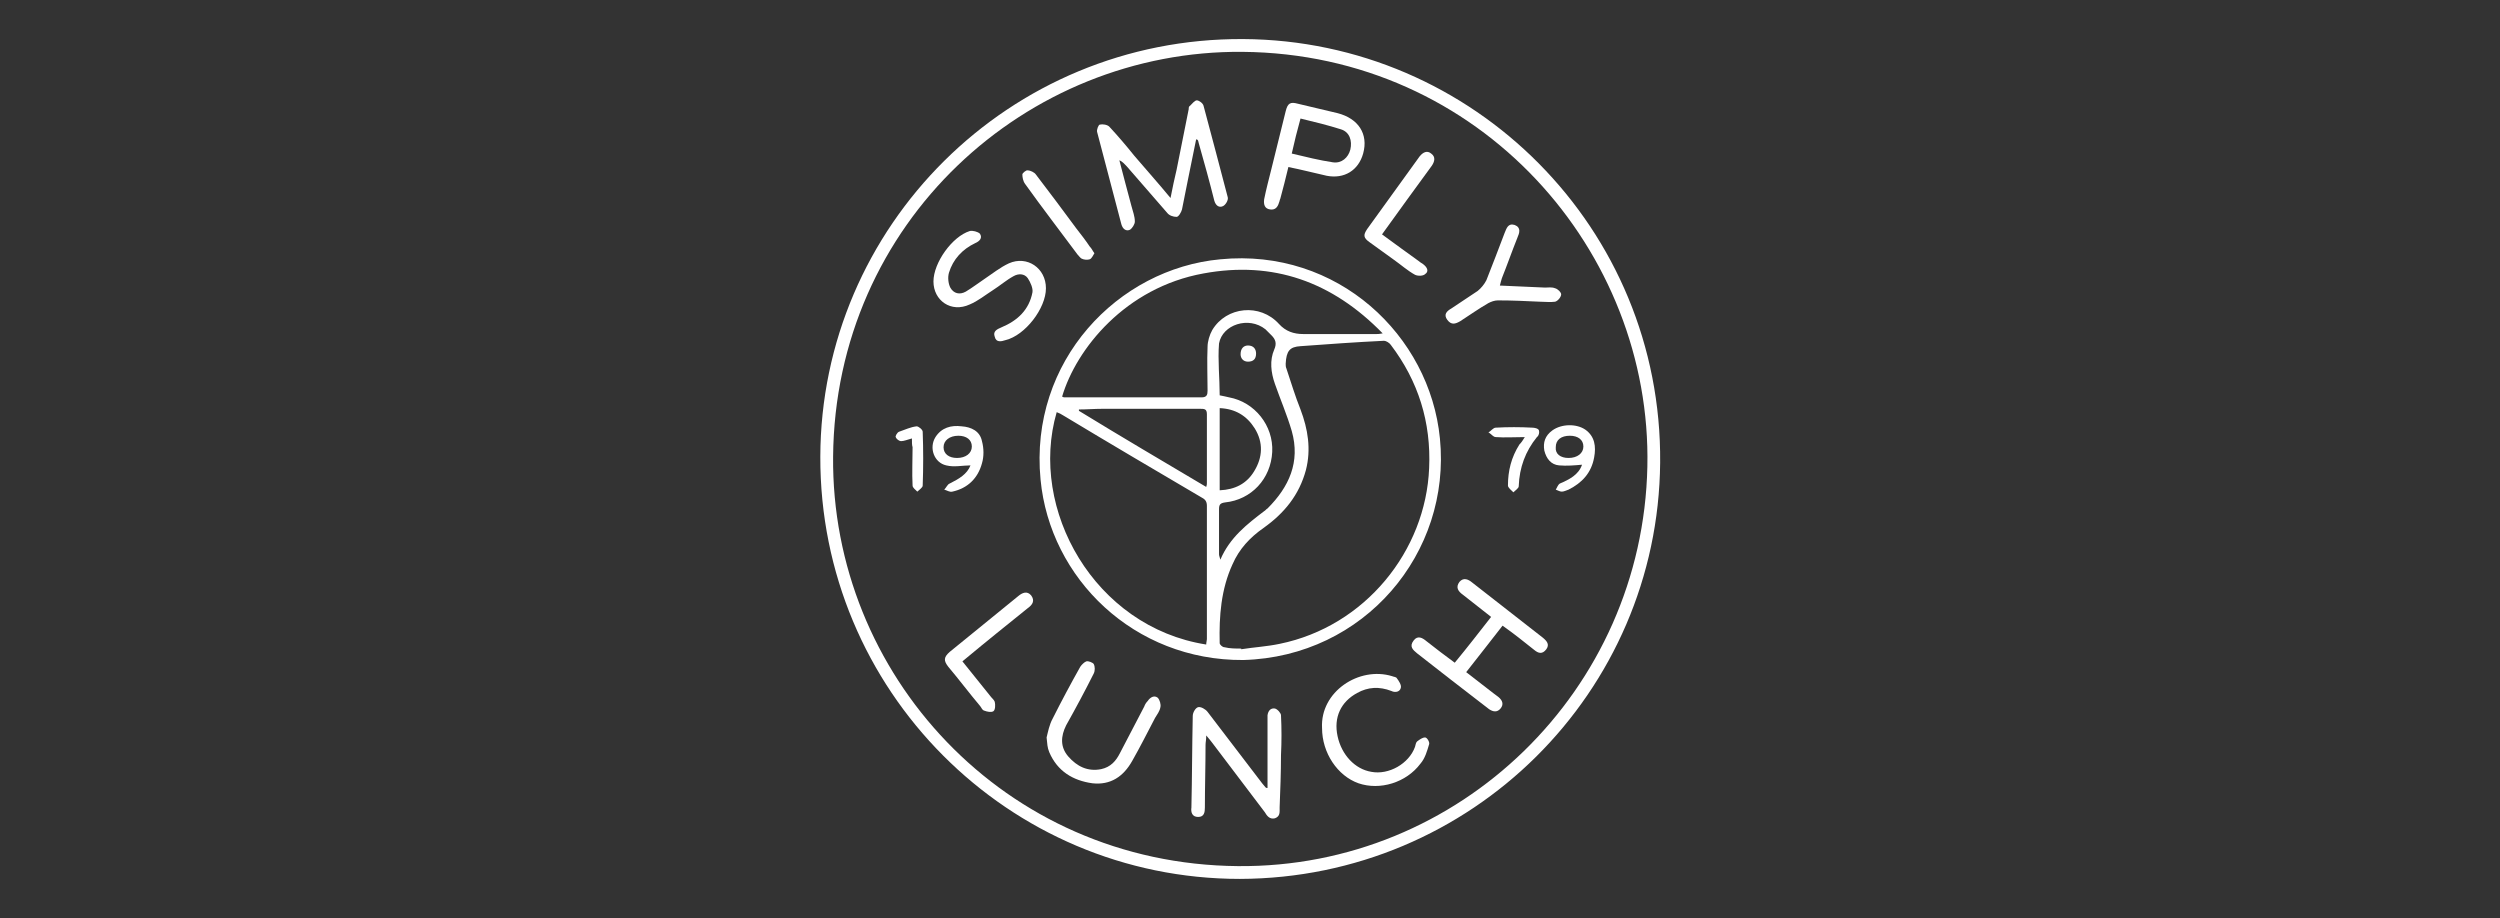 <svg width="128" height="47" viewBox="0 0 128 47" fill="none" xmlns="http://www.w3.org/2000/svg">
<rect x="0" y="0" width="128" height="47" fill="#333333" stroke="none"/>
<g clip-path="url(#clip0_1265_5573)">
<path d="M63.483 45C51.621 45 41.966 35.345 42 23.379C42.035 11.586 51.655 1.931 63.655 2C75.448 2.069 85.103 11.69 85 23.689C84.897 35.448 75.345 44.965 63.483 45ZM84.345 23.896C84.586 12.862 75.793 2.759 63.621 2.655C52.552 2.552 42.759 11.379 42.655 23.379C42.552 34.483 51.379 44.241 63.379 44.345C74.724 44.448 84.103 35.345 84.345 23.896Z" fill="white"/>
<path d="M63.655 33.793C58.069 33.828 53.758 29.621 53.276 24.552C52.689 18.483 57.241 13.759 62.483 13.276C68.483 12.69 73.207 17.172 73.724 22.448C74.31 28.31 69.862 33.621 63.655 33.793ZM63.551 33.207V33.241C64.207 33.138 64.862 33.103 65.517 32.965C69.896 32.069 73 28.207 73.172 23.965C73.276 21.621 72.621 19.517 71.207 17.655C71.138 17.552 70.965 17.448 70.862 17.448C69.414 17.517 68 17.621 66.586 17.724C66.034 17.759 65.862 17.965 65.827 18.621C65.827 18.69 65.827 18.793 65.862 18.862C66.103 19.586 66.31 20.276 66.586 20.965C66.965 21.965 67.138 23 66.862 24.069C66.517 25.345 65.758 26.276 64.689 27.034C64 27.517 63.448 28.103 63.103 28.896C62.517 30.172 62.414 31.552 62.448 32.931C62.448 33 62.586 33.138 62.689 33.138C62.965 33.207 63.276 33.207 63.551 33.207ZM61.758 33C61.758 32.897 61.793 32.793 61.793 32.724C61.793 30.448 61.793 28.172 61.793 25.896C61.793 25.655 61.689 25.552 61.483 25.448C59.138 24.069 56.793 22.69 54.448 21.276C54.345 21.207 54.207 21.138 54.103 21.103C52.655 26.069 56.034 32.103 61.758 33ZM54.379 20.31C54.414 20.31 54.448 20.345 54.483 20.345C56.827 20.345 59.172 20.345 61.517 20.345C61.793 20.345 61.827 20.207 61.827 20C61.827 19.241 61.793 18.517 61.827 17.759C61.827 17.483 61.931 17.138 62.069 16.896C62.793 15.69 64.517 15.517 65.483 16.586C65.827 16.965 66.241 17.103 66.724 17.103C67.965 17.103 69.241 17.103 70.483 17.103C70.552 17.103 70.621 17.103 70.793 17.069C68.207 14.414 65.172 13.345 61.62 14C57.62 14.724 55.103 17.862 54.379 20.31ZM62.448 20.241C62.62 20.276 62.793 20.31 62.931 20.345C64.241 20.586 65.207 21.793 65.138 23.138C65.069 24.517 64.069 25.586 62.724 25.724C62.483 25.759 62.414 25.828 62.414 26.069C62.414 26.828 62.414 27.621 62.414 28.379C62.414 28.448 62.448 28.517 62.483 28.655C62.965 27.517 63.862 26.828 64.724 26.172C64.793 26.138 64.827 26.069 64.896 26.034C66 24.931 66.586 23.655 66.138 22.069C65.896 21.241 65.552 20.448 65.276 19.655C65.069 19.069 65 18.448 65.241 17.896C65.379 17.586 65.31 17.379 65.103 17.172C65 17.069 64.896 16.965 64.793 16.862C63.931 16.172 62.586 16.621 62.414 17.586C62.345 18.448 62.448 19.345 62.448 20.241ZM61.758 24.931C61.793 24.828 61.793 24.793 61.793 24.724C61.793 23.552 61.793 22.379 61.793 21.207C61.793 20.931 61.655 20.931 61.448 20.931C59.793 20.931 58.103 20.931 56.448 20.931C56.034 20.931 55.655 20.965 55.241 20.965C55.241 21 55.241 21.034 55.241 21.034C57.379 22.345 59.551 23.621 61.758 24.931ZM62.448 25.103C63.241 25.069 63.827 24.759 64.207 24.138C64.655 23.414 64.689 22.655 64.241 21.931C63.827 21.276 63.241 20.931 62.448 20.896C62.448 22.31 62.448 23.69 62.448 25.103Z" fill="white"/>
<path d="M61.242 7.138C61.104 7.828 60.966 8.483 60.828 9.173C60.725 9.69 60.621 10.207 60.518 10.724C60.483 10.862 60.345 11.104 60.242 11.104C60.069 11.104 59.862 11.035 59.759 10.897C59.069 10.104 58.38 9.311 57.69 8.517C57.587 8.414 57.483 8.276 57.311 8.207C57.518 9 57.725 9.793 57.931 10.552C58.001 10.828 58.104 11.069 58.104 11.345C58.104 11.483 57.966 11.69 57.862 11.759C57.656 11.862 57.483 11.724 57.414 11.483C57.001 9.897 56.587 8.345 56.173 6.759C56.138 6.655 56.242 6.38 56.311 6.38C56.449 6.345 56.69 6.38 56.794 6.483C57.242 6.966 57.656 7.449 58.069 7.966C58.656 8.655 59.276 9.345 59.931 10.138C60.035 9.586 60.138 9.138 60.242 8.69C60.449 7.655 60.656 6.621 60.862 5.586C60.862 5.517 60.862 5.449 60.931 5.414C61.035 5.311 61.173 5.138 61.276 5.138C61.38 5.138 61.587 5.276 61.621 5.414C62.035 6.966 62.449 8.517 62.862 10.104C62.897 10.242 62.759 10.483 62.621 10.552C62.414 10.655 62.242 10.518 62.173 10.276C61.931 9.311 61.656 8.311 61.38 7.345C61.38 7.311 61.345 7.242 61.345 7.207C61.311 7.138 61.276 7.138 61.242 7.138Z" fill="white"/>
<path d="M64.897 40.345C64.897 39.207 64.897 38.104 64.897 36.966C64.897 36.862 64.897 36.759 64.897 36.621C64.931 36.379 65.069 36.242 65.276 36.276C65.414 36.31 65.587 36.517 65.587 36.621C65.621 37.31 65.621 37.966 65.587 38.655C65.587 39.552 65.552 40.448 65.517 41.345C65.517 41.586 65.552 41.793 65.276 41.897C65 41.966 64.862 41.759 64.759 41.586C63.862 40.414 62.966 39.207 62.069 38.035C62 37.931 61.897 37.828 61.759 37.655C61.759 37.897 61.724 38 61.724 38.138C61.724 39.207 61.69 40.276 61.69 41.345C61.69 41.586 61.655 41.828 61.345 41.828C61.035 41.828 60.966 41.586 61 41.345C61.035 39.793 61.035 38.242 61.069 36.655C61.069 36.483 61.207 36.242 61.345 36.207C61.483 36.172 61.724 36.31 61.828 36.448C62.759 37.655 63.69 38.897 64.621 40.104C64.69 40.172 64.724 40.242 64.793 40.31C64.828 40.345 64.862 40.345 64.897 40.345Z" fill="white"/>
<path d="M76.345 31.586C75.862 31.207 75.379 30.828 74.897 30.448C74.655 30.276 74.517 30.069 74.724 29.793C74.931 29.552 75.172 29.655 75.379 29.828C76.586 30.759 77.793 31.724 79 32.655C79.207 32.828 79.345 33 79.172 33.241C78.965 33.517 78.758 33.448 78.552 33.276C78.034 32.862 77.517 32.448 76.931 32.034C76.31 32.828 75.724 33.586 75.069 34.414C75.552 34.793 76 35.138 76.448 35.483C76.552 35.552 76.621 35.621 76.724 35.69C76.931 35.862 77 36.069 76.828 36.276C76.655 36.483 76.448 36.448 76.241 36.31C75.586 35.793 74.931 35.31 74.276 34.793C73.69 34.345 73.138 33.896 72.552 33.448C72.345 33.276 72.138 33.103 72.379 32.793C72.586 32.517 72.828 32.655 73.034 32.828C73.517 33.207 73.965 33.552 74.483 33.931C75.138 33.138 75.724 32.379 76.345 31.586Z" fill="white"/>
<path d="M65.965 8.552C65.828 9.138 65.689 9.655 65.552 10.172C65.517 10.241 65.517 10.31 65.483 10.379C65.414 10.621 65.276 10.759 65.034 10.724C64.758 10.69 64.689 10.483 64.724 10.207C64.828 9.69 64.965 9.172 65.103 8.621C65.345 7.655 65.586 6.655 65.828 5.69C65.931 5.276 66.069 5.207 66.448 5.31C67.138 5.483 67.793 5.621 68.483 5.793C69.552 6.069 70.069 6.862 69.793 7.862C69.552 8.724 68.828 9.172 67.931 9C67.31 8.862 66.655 8.69 65.965 8.552ZM66.138 7.862C66.862 8.034 67.552 8.207 68.241 8.31C68.689 8.379 69.034 8.069 69.138 7.655C69.241 7.207 69.103 6.759 68.655 6.621C68 6.414 67.31 6.241 66.586 6.069C66.414 6.69 66.276 7.241 66.138 7.862Z" fill="white"/>
<path d="M47.793 14.414C47.793 13.448 48.758 12.104 49.655 11.828C49.793 11.793 50.069 11.862 50.172 11.966C50.31 12.173 50.172 12.345 49.931 12.448C49.276 12.759 48.793 13.276 48.586 13.966C48.517 14.207 48.552 14.518 48.655 14.724C48.828 15.035 49.138 15.104 49.448 14.931C49.793 14.724 50.103 14.483 50.414 14.276C50.828 14 51.207 13.69 51.655 13.483C52.586 13.069 53.552 13.724 53.552 14.759C53.552 15.793 52.483 17.173 51.483 17.414C51.276 17.483 51 17.552 50.931 17.242C50.828 16.966 51.034 16.862 51.276 16.759C52.103 16.414 52.69 15.862 52.862 14.966C52.896 14.759 52.758 14.448 52.621 14.242C52.448 14 52.138 14 51.896 14.138C51.517 14.345 51.207 14.621 50.828 14.862C50.448 15.104 50.069 15.414 49.655 15.586C48.69 16.035 47.793 15.38 47.793 14.414Z" fill="white"/>
<path d="M53.586 37.759C53.655 37.483 53.724 37.104 53.896 36.793C54.345 35.897 54.827 35 55.31 34.138C55.379 34.035 55.517 33.897 55.62 33.862C55.724 33.828 55.965 33.931 56 34C56.069 34.138 56.069 34.345 56 34.483C55.551 35.38 55.069 36.276 54.586 37.138C54.31 37.69 54.276 38.242 54.689 38.724C55.138 39.242 55.689 39.517 56.379 39.38C56.862 39.276 57.138 38.966 57.345 38.552C57.758 37.759 58.172 36.966 58.586 36.173C58.62 36.069 58.689 35.966 58.758 35.897C58.896 35.69 59.103 35.587 59.276 35.724C59.379 35.828 59.448 36.069 59.413 36.207C59.379 36.414 59.241 36.587 59.138 36.759C58.758 37.483 58.379 38.242 57.965 38.966C57.517 39.759 56.862 40.207 55.931 40.104C54.931 39.966 54.138 39.483 53.724 38.517C53.62 38.276 53.62 38.069 53.586 37.759Z" fill="white"/>
<path d="M67.689 37.276C67.586 35.414 69.586 34.103 71.276 34.62C71.345 34.655 71.483 34.655 71.517 34.724C71.62 34.862 71.758 35.069 71.724 35.207C71.689 35.414 71.448 35.483 71.241 35.379C70.62 35.138 70.034 35.172 69.483 35.483C68.655 35.931 68.276 36.724 68.483 37.69C68.689 38.655 69.379 39.379 70.207 39.517C71.103 39.69 72.138 39.103 72.448 38.241C72.483 38.138 72.483 38.034 72.552 37.965C72.689 37.862 72.827 37.758 72.965 37.758C73.069 37.758 73.207 38 73.172 38.103C73.069 38.448 72.965 38.827 72.724 39.103C72 40.069 70.655 40.483 69.552 40.103C68.483 39.724 67.689 38.552 67.689 37.276Z" fill="white"/>
<path d="M76.794 14.621C77.587 14.655 78.345 14.69 79.104 14.724C79.276 14.724 79.449 14.69 79.621 14.759C79.759 14.793 79.932 14.966 79.932 15.069C79.932 15.207 79.759 15.414 79.621 15.448C79.38 15.483 79.104 15.448 78.863 15.448C78.138 15.414 77.414 15.38 76.69 15.38C76.518 15.38 76.345 15.448 76.207 15.518C75.725 15.793 75.242 16.138 74.759 16.448C74.518 16.586 74.311 16.655 74.104 16.38C73.897 16.104 74.07 15.931 74.311 15.793C74.759 15.483 75.207 15.207 75.656 14.897C75.828 14.759 76.001 14.552 76.104 14.345C76.414 13.552 76.725 12.759 77.035 11.931C77.138 11.69 77.207 11.414 77.552 11.518C77.897 11.655 77.794 11.931 77.69 12.173C77.414 12.862 77.173 13.552 76.897 14.242C76.863 14.345 76.828 14.483 76.794 14.621Z" fill="white"/>
<path d="M49.276 33.862C49.759 34.448 50.207 35.035 50.69 35.621C50.759 35.724 50.897 35.828 50.931 35.931C50.966 36.069 50.966 36.345 50.862 36.414C50.759 36.483 50.552 36.448 50.38 36.38C50.276 36.345 50.242 36.207 50.173 36.138C49.621 35.483 49.104 34.793 48.552 34.138C48.311 33.828 48.311 33.655 48.621 33.38C49.794 32.414 50.966 31.483 52.138 30.517C52.345 30.345 52.587 30.241 52.794 30.483C53 30.759 52.862 30.966 52.621 31.138C51.552 32 50.518 32.828 49.483 33.69C49.414 33.759 49.345 33.793 49.276 33.862Z" fill="white"/>
<path d="M70.759 12C71.414 12.483 72.035 12.931 72.656 13.379C72.725 13.448 72.828 13.483 72.897 13.552C73.07 13.69 73.173 13.896 72.966 14.034C72.863 14.138 72.587 14.138 72.449 14.069C72.07 13.862 71.725 13.552 71.38 13.31C70.966 13 70.552 12.724 70.138 12.414C69.794 12.172 69.794 12.034 70.001 11.724C70.897 10.483 71.794 9.241 72.69 8C72.863 7.793 73.07 7.69 73.276 7.862C73.518 8.034 73.449 8.276 73.311 8.483C72.483 9.621 71.621 10.793 70.759 12Z" fill="white"/>
<path d="M81 23.793C80.621 23.828 80.207 23.862 79.827 23.828C79.414 23.793 79.172 23.483 79.069 23.069C79 22.655 79.103 22.31 79.483 22.035C79.965 21.69 80.724 21.69 81.172 22C81.655 22.345 81.724 22.862 81.621 23.414C81.483 24.207 81 24.724 80.31 25.069C80.207 25.104 80.069 25.172 79.965 25.172C79.862 25.172 79.758 25.104 79.655 25.069C79.724 24.966 79.758 24.828 79.862 24.759C80.345 24.552 80.827 24.31 81 23.793ZM80.31 23.448C80.758 23.448 81.069 23.207 81.069 22.862C81.069 22.517 80.793 22.31 80.379 22.31C79.931 22.31 79.655 22.517 79.655 22.897C79.621 23.241 79.896 23.448 80.31 23.448Z" fill="white"/>
<path d="M49.689 23.828C49.276 23.828 48.862 23.931 48.448 23.828C47.827 23.69 47.551 22.931 47.896 22.379C48.207 21.897 48.689 21.759 49.241 21.828C49.724 21.862 50.172 22.069 50.276 22.586C50.379 22.966 50.379 23.379 50.276 23.724C50.069 24.483 49.551 25 48.758 25.172C48.62 25.207 48.483 25.104 48.345 25.069C48.448 24.966 48.517 24.793 48.62 24.759C49.103 24.517 49.517 24.276 49.689 23.828ZM49 23.448C49.448 23.448 49.758 23.207 49.758 22.862C49.758 22.517 49.483 22.31 49.069 22.31C48.62 22.31 48.31 22.552 48.31 22.897C48.31 23.241 48.586 23.448 49 23.448Z" fill="white"/>
<path d="M56.034 12.966C55.965 13.069 55.897 13.242 55.793 13.276C55.69 13.31 55.517 13.31 55.379 13.242C55.31 13.207 55.241 13.104 55.172 13.035C54.276 11.828 53.345 10.621 52.483 9.414C52.379 9.276 52.345 9.069 52.345 8.931C52.345 8.862 52.552 8.69 52.621 8.724C52.758 8.724 52.965 8.828 53.034 8.931C53.724 9.828 54.414 10.759 55.103 11.69C55.345 12 55.586 12.31 55.793 12.621C55.897 12.724 55.931 12.828 56.034 12.966Z" fill="white"/>
<path d="M78.069 22.379C77.517 22.379 77.035 22.414 76.586 22.379C76.448 22.379 76.345 22.207 76.207 22.138C76.345 22.069 76.448 21.896 76.586 21.896C77.207 21.862 77.828 21.862 78.448 21.896C78.552 21.896 78.759 21.931 78.793 22.034C78.828 22.138 78.793 22.31 78.69 22.379C78.104 23.103 77.793 23.931 77.759 24.896C77.759 25 77.586 25.103 77.483 25.207C77.379 25.103 77.207 24.965 77.207 24.862C77.207 24.103 77.379 23.414 77.793 22.759C77.897 22.655 77.966 22.552 78.069 22.379Z" fill="white"/>
<path d="M46.69 22.448C46.448 22.517 46.276 22.586 46.138 22.586C46.035 22.586 45.897 22.483 45.862 22.379C45.828 22.345 45.931 22.138 46.035 22.104C46.345 22 46.621 21.862 46.931 21.828C47.035 21.828 47.242 22 47.242 22.104C47.276 23.035 47.276 23.931 47.242 24.862C47.242 24.966 47.069 25.069 46.966 25.172C46.862 25.069 46.724 24.966 46.724 24.862C46.69 24.207 46.724 23.552 46.724 22.897C46.69 22.793 46.69 22.655 46.69 22.448Z" fill="white"/>
<path d="M63.897 17.689C64.173 17.689 64.311 17.862 64.311 18.103C64.311 18.379 64.173 18.517 63.897 18.517C63.656 18.517 63.518 18.345 63.518 18.138C63.518 17.827 63.69 17.689 63.897 17.689Z" fill="white"/>
</g>
<defs>
<clipPath id="clip0_1265_5573">
<rect width="43" height="43" fill="white" transform="translate(42 2)"/>
</clipPath>
</defs>
</svg>
